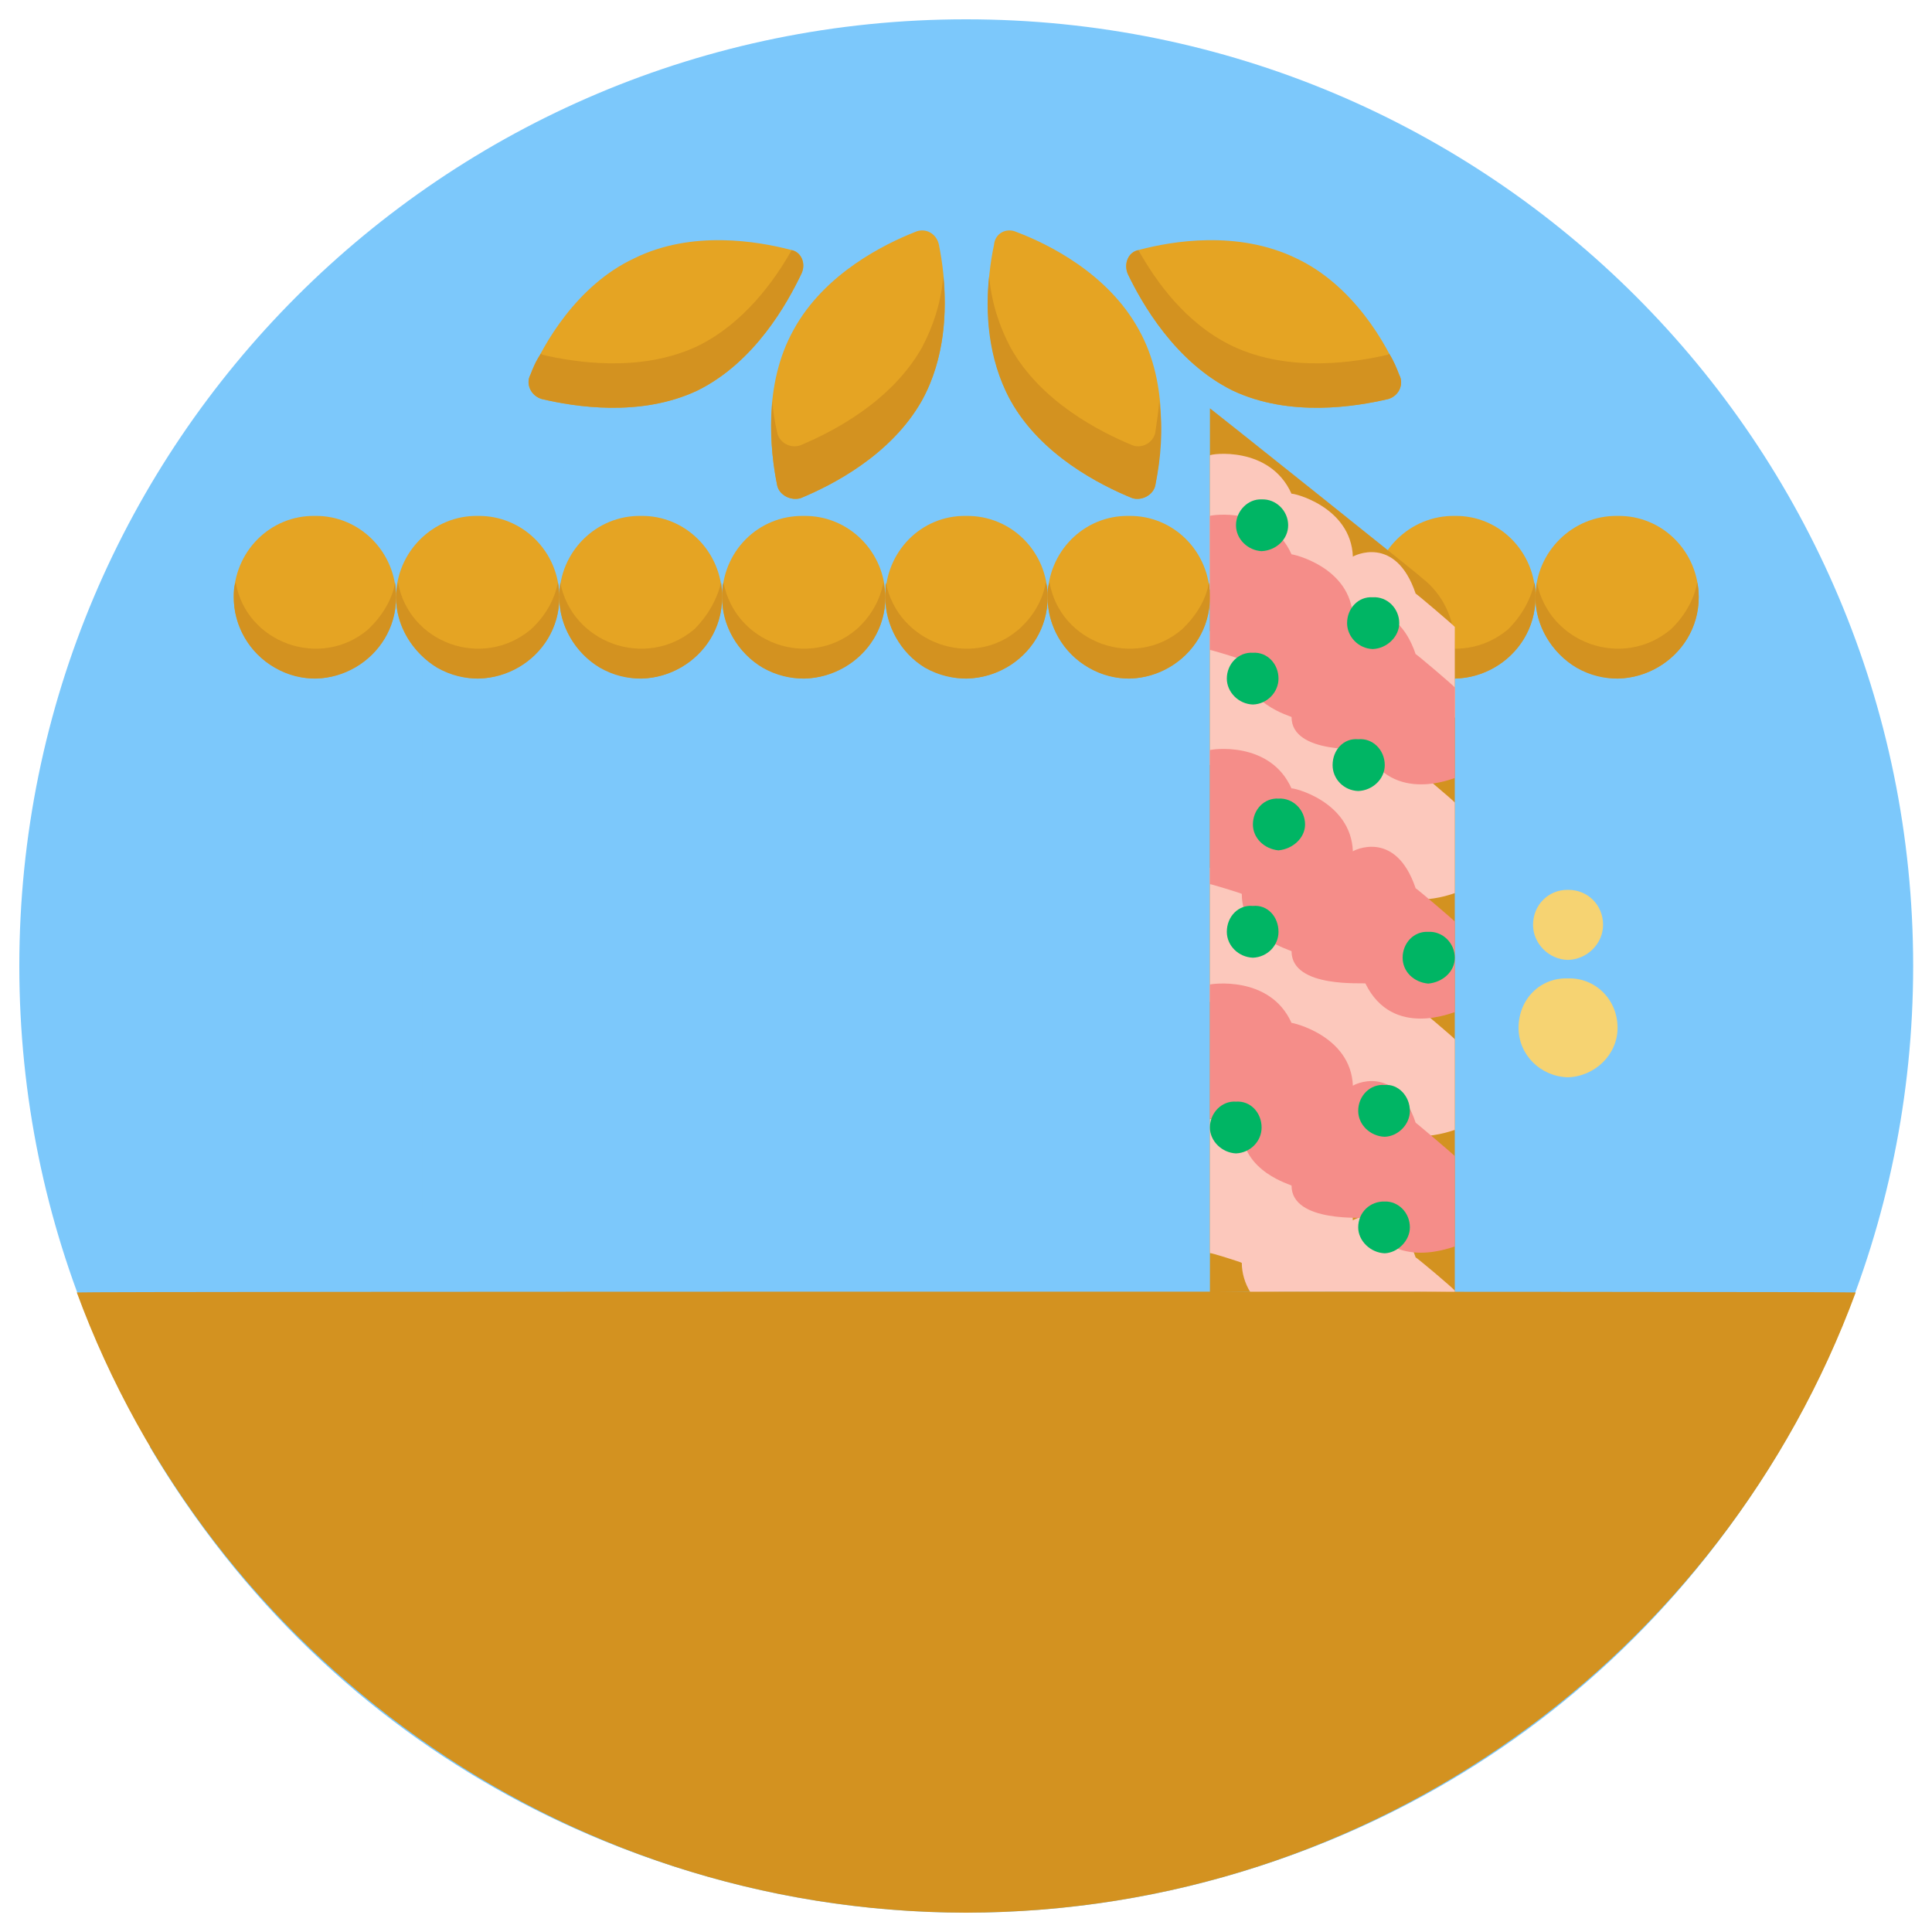 <svg xmlns="http://www.w3.org/2000/svg" version="1.1" xmlns:xlink="http://www.w3.org/1999/xlink" width="100%" height="100%" id="svgWorkerArea" viewBox="0 0 400 400" xmlns:artdraw="https://artdraw.muisca.co" style="background: white;"><defs id="defsdoc"><pattern id="patternBool" x="0" y="0" width="10" height="10" patternUnits="userSpaceOnUse" patternTransform="rotate(35)"><circle cx="5" cy="5" r="4" style="stroke: none;fill: #ff000070;"></circle></pattern></defs><g id="fileImp-458689007" class="cosito"><path id="pathImp-414820236" class="grouped" style="fill:#7cc8fb; " d="M368.9 299.531C293.1 427.867 107 427.867 31 299.531 36.7 289.867 42.9 280.967 50 272.857 52.2 270.267 54.3 267.867 56.4 265.629 67.9 253.167 80.9 242.267 95.2 233.412 100 230.167 105.4 227.267 110.5 224.623 167 195.667 234 195.767 290.4 225.082 295.7 227.767 300.9 230.767 306.1 234.162 320.1 242.967 333.1 253.867 344.4 266.364 346.4 268.467 348.6 270.967 350.7 273.584 357.4 281.667 363.7 290.267 368.9 299.531 368.9 299.367 368.9 299.367 368.9 299.531"></path><path id="circleImp-202878400" class="grouped" style="fill:#7cc8fb; fill:#7cc8fb; " d="M4 200C4 91.667 91.8 3.967 200 4 308.4 3.967 396.1 91.667 396.1 200 396.1 308.167 308.4 395.867 200 396 91.8 395.867 4 308.167 4 200 4 199.867 4 199.867 4 200"></path><path id="pathImp-843654120" class="grouped" style="fill:#7cc8fb; fill:#7cc8fb; " d="M338.9 123.659C328.4 99.467 253.2 62.667 217.9 46.63 206.7 41.267 193.4 41.267 182 46.63 146.9 62.667 71.5 99.467 61.2 123.659 61.2 123.467 59.9 123.467 59.9 123.659 59.9 123.467 59.9 250.767 59.9 250.899 59.9 259.967 67.3 267.367 76.5 267.597 76.5 267.367 323.4 267.367 323.4 267.597 332.7 267.367 340.2 259.967 340.2 250.899 340.2 250.767 340.2 123.467 340.2 123.659 340.2 123.467 338.9 123.467 338.9 123.659"></path><path id="pathImp-89166821" class="grouped" style="fill:#7cc8fb; fill:#7cc8fb; " d="M87.5 123.652C87.5 123.467 87.5 250.767 87.5 250.906 87.5 259.967 95.2 267.367 104.3 267.589 104.3 267.367 76.5 267.367 76.5 267.589 67.3 267.367 59.9 259.967 59.9 250.906 59.9 250.767 59.9 123.467 59.9 123.652 59.9 123.467 61.2 123.467 61.2 123.652 71.5 99.467 146.9 62.667 182 46.638 192.2 41.767 203.4 41.267 213.9 44.999 212.5 45.267 211 45.767 209.8 46.638 174.5 62.667 99.4 99.467 88.9 123.652 88.9 123.467 87.5 123.467 87.5 123.652"></path><path id="circleImp-884273545" class="grouped" style="fill:#7cc8fb; fill:#7cc8fb; fill:#e5a423; " d="M48.4 123.659C48.4 114.267 55.9 106.667 65.2 106.816 74.4 106.667 82 114.267 82 123.659 82 132.767 74.4 140.267 65.2 140.503 55.9 140.267 48.4 132.767 48.4 123.659 48.4 123.467 48.4 123.467 48.4 123.659"></path><path id="circleImp-917091264" class="grouped" style="fill:#7cc8fb; fill:#7cc8fb; fill:#e5a423; fill:#e5a423; " d="M82 123.659C82 114.267 89.7 106.667 98.9 106.816 108.2 106.667 115.8 114.267 115.8 123.659 115.8 132.767 108.2 140.267 98.9 140.503 89.7 140.267 82 132.767 82 123.659 82 123.467 82 123.467 82 123.659"></path><path id="circleImp-700136510" class="grouped" style="fill:#7cc8fb; fill:#7cc8fb; fill:#e5a423; fill:#e5a423; fill:#e5a423; " d="M115.8 123.659C115.8 114.267 123.4 106.667 132.7 106.816 141.9 106.667 149.5 114.267 149.5 123.659 149.5 132.767 141.9 140.267 132.7 140.503 123.4 140.267 115.8 132.767 115.8 123.659 115.8 123.467 115.8 123.467 115.8 123.659"></path><path id="circleImp-731757031" class="grouped" style="fill:#7cc8fb; fill:#7cc8fb; fill:#e5a423; fill:#e5a423; fill:#e5a423; fill:#e5a423; " d="M149.5 123.659C149.5 114.267 156.9 106.667 166.4 106.816 175.7 106.667 183.3 114.267 183.3 123.659 183.3 132.767 175.7 140.267 166.4 140.503 156.9 140.267 149.5 132.767 149.5 123.659 149.5 123.467 149.5 123.467 149.5 123.659"></path><path id="circleImp-57871702" class="grouped" style="fill:#7cc8fb; fill:#7cc8fb; fill:#e5a423; fill:#e5a423; fill:#e5a423; fill:#e5a423; fill:#e5a423; " d="M183.3 123.659C183.3 114.267 190.7 106.667 200 106.816 209.4 106.667 216.9 114.267 216.9 123.659 216.9 132.767 209.4 140.267 200 140.503 190.7 140.267 183.3 132.767 183.3 123.659 183.3 123.467 183.3 123.467 183.3 123.659"></path><path id="circleImp-587458984" class="grouped" style="fill:#7cc8fb; fill:#7cc8fb; fill:#e5a423; fill:#e5a423; fill:#e5a423; fill:#e5a423; fill:#e5a423; fill:#e5a423; " d="M216.9 123.659C216.9 114.267 224.4 106.667 233.7 106.816 243 106.667 250.5 114.267 250.5 123.659 250.5 132.767 243 140.267 233.7 140.503 224.4 140.267 216.9 132.767 216.9 123.659 216.9 123.467 216.9 123.467 216.9 123.659"></path><path id="circleImp-765196008" class="grouped" style="fill:#7cc8fb; fill:#7cc8fb; fill:#e5a423; fill:#e5a423; fill:#e5a423; fill:#e5a423; fill:#e5a423; fill:#e5a423; fill:#e5a423; " d="M250.5 123.659C250.5 114.267 258.2 106.667 267.4 106.816 276.7 106.667 284.2 114.267 284.2 123.659 284.2 132.767 276.7 140.267 267.4 140.503 258.2 140.267 250.5 132.767 250.5 123.659 250.5 123.467 250.5 123.467 250.5 123.659"></path><path id="circleImp-672803637" class="grouped" style="fill:#7cc8fb; fill:#7cc8fb; fill:#e5a423; fill:#e5a423; fill:#e5a423; fill:#e5a423; fill:#e5a423; fill:#e5a423; fill:#e5a423; fill:#e5a423; " d="M284.2 123.659C284.2 114.267 291.9 106.667 301.2 106.816 310.4 106.667 317.9 114.267 317.9 123.659 317.9 132.767 310.4 140.267 301.2 140.503 291.9 140.267 284.2 132.767 284.2 123.659 284.2 123.467 284.2 123.467 284.2 123.659"></path><path id="circleImp-12518337" class="grouped" style="fill:#7cc8fb; fill:#7cc8fb; fill:#e5a423; fill:#e5a423; fill:#e5a423; fill:#e5a423; fill:#e5a423; fill:#e5a423; fill:#e5a423; fill:#e5a423; fill:#e5a423; " d="M317.9 123.659C317.9 114.267 325.6 106.667 334.9 106.816 344.2 106.667 351.7 114.267 351.7 123.659 351.7 132.767 344.2 140.267 334.9 140.503 325.6 140.267 317.9 132.767 317.9 123.659 317.9 123.467 317.9 123.467 317.9 123.659"></path><path id="pathImp-509021780" class="grouped" style="fill:#7cc8fb; fill:#7cc8fb; fill:#e5a423; fill:#e5a423; fill:#e5a423; fill:#e5a423; fill:#e5a423; fill:#e5a423; fill:#e5a423; fill:#e5a423; fill:#e5a423; fill:#d39220; " d="M82 123.659C82 136.467 68 144.667 56.9 138.247 51.5 135.167 48.4 129.467 48.4 123.659 48.4 122.467 48.4 121.467 48.8 120.597 51 133.167 66.4 138.667 76.2 130.325 79 127.667 81.2 124.267 81.8 120.597 81.9 121.467 82 122.467 82 123.659 82 123.467 82 123.467 82 123.659"></path><path id="pathImp-73414513" class="grouped" style="fill:#7cc8fb; fill:#7cc8fb; fill:#e5a423; fill:#e5a423; fill:#e5a423; fill:#e5a423; fill:#e5a423; fill:#e5a423; fill:#e5a423; fill:#e5a423; fill:#e5a423; fill:#d39220; fill:#d39220; " d="M115.8 123.659C115.8 136.467 101.8 144.667 90.5 138.247 85.4 135.167 82 129.467 82 123.659 82 122.467 82.2 121.467 82.4 120.597 84.7 133.167 99.9 138.667 109.9 130.325 112.8 127.667 114.8 124.267 115.5 120.597 115.7 121.467 115.8 122.467 115.8 123.659 115.8 123.467 115.8 123.467 115.8 123.659"></path><path id="pathImp-211008268" class="grouped" style="fill:#7cc8fb; fill:#7cc8fb; fill:#e5a423; fill:#e5a423; fill:#e5a423; fill:#e5a423; fill:#e5a423; fill:#e5a423; fill:#e5a423; fill:#e5a423; fill:#e5a423; fill:#d39220; fill:#d39220; fill:#d39220; " d="M149.5 123.659C149.5 136.467 135.4 144.667 124.2 138.247 119 135.167 115.8 129.467 115.8 123.659 115.8 122.467 115.9 121.467 116 120.597 118.4 133.167 133.7 138.667 143.7 130.325 146.4 127.667 148.4 124.267 149.3 120.597 149.4 121.467 149.5 122.467 149.5 123.659 149.5 123.467 149.5 123.467 149.5 123.659"></path><path id="pathImp-703447528" class="grouped" style="fill:#7cc8fb; fill:#7cc8fb; fill:#e5a423; fill:#e5a423; fill:#e5a423; fill:#e5a423; fill:#e5a423; fill:#e5a423; fill:#e5a423; fill:#e5a423; fill:#e5a423; fill:#d39220; fill:#d39220; fill:#d39220; fill:#d39220; " d="M183.3 123.659C183.3 136.467 169.2 144.667 157.9 138.247 152.7 135.167 149.5 129.467 149.5 123.659 149.5 122.467 149.5 121.467 149.8 120.597 152.2 133.167 167.4 138.667 177.3 130.325 180.3 127.667 182.2 124.267 182.9 120.597 183 121.467 183.3 122.467 183.3 123.659 183.3 123.467 183.3 123.467 183.3 123.659"></path><path id="pathImp-583912741" class="grouped" style="fill:#7cc8fb; fill:#7cc8fb; fill:#e5a423; fill:#e5a423; fill:#e5a423; fill:#e5a423; fill:#e5a423; fill:#e5a423; fill:#e5a423; fill:#e5a423; fill:#e5a423; fill:#d39220; fill:#d39220; fill:#d39220; fill:#d39220; fill:#d39220; " d="M216.9 123.659C216.9 136.467 202.9 144.667 191.5 138.247 186.4 135.167 183.3 129.467 183.3 123.659 183.3 122.467 183.3 121.467 183.4 120.597 185.9 133.167 201.2 138.667 210.9 130.325 213.9 127.667 215.9 124.267 216.5 120.597 216.9 121.467 216.9 122.467 216.9 123.659 216.9 123.467 216.9 123.467 216.9 123.659"></path><path id="pathImp-554735503" class="grouped" style="fill:#7cc8fb; fill:#7cc8fb; fill:#e5a423; fill:#e5a423; fill:#e5a423; fill:#e5a423; fill:#e5a423; fill:#e5a423; fill:#e5a423; fill:#e5a423; fill:#e5a423; fill:#d39220; fill:#d39220; fill:#d39220; fill:#d39220; fill:#d39220; fill:#d39220; " d="M250.5 123.659C250.5 136.467 236.5 144.667 225.4 138.247 220 135.167 216.9 129.467 216.9 123.659 216.9 122.467 216.9 121.467 217.3 120.597 219.5 133.167 234.9 138.667 244.7 130.325 247.5 127.667 249.7 124.267 250.3 120.597 250.5 121.467 250.5 122.467 250.5 123.659 250.5 123.467 250.5 123.467 250.5 123.659"></path><path id="pathImp-112894896" class="grouped" style="fill:#7cc8fb; fill:#7cc8fb; fill:#e5a423; fill:#e5a423; fill:#e5a423; fill:#e5a423; fill:#e5a423; fill:#e5a423; fill:#e5a423; fill:#e5a423; fill:#e5a423; fill:#d39220; fill:#d39220; fill:#d39220; fill:#d39220; fill:#d39220; fill:#d39220; fill:#d39220; " d="M284.2 123.659C284.2 136.467 270.2 144.667 259.1 138.247 253.9 135.167 250.5 129.467 250.5 123.659 250.5 122.467 250.7 121.467 250.9 120.597 253.3 133.167 268.4 138.667 278.4 130.325 281.2 127.667 283.2 124.267 284.1 120.597 284.2 121.467 284.2 122.467 284.2 123.659 284.2 123.467 284.2 123.467 284.2 123.659"></path><path id="pathImp-962265896" class="grouped" style="fill:#7cc8fb; fill:#7cc8fb; fill:#e5a423; fill:#e5a423; fill:#e5a423; fill:#e5a423; fill:#e5a423; fill:#e5a423; fill:#e5a423; fill:#e5a423; fill:#e5a423; fill:#d39220; fill:#d39220; fill:#d39220; fill:#d39220; fill:#d39220; fill:#d39220; fill:#d39220; fill:#d39220; " d="M317.9 123.659C317.9 136.467 303.9 144.667 292.7 138.247 287.6 135.167 284.2 129.467 284.2 123.659 284.2 122.467 284.4 121.467 284.6 120.597 286.9 133.167 302.2 138.667 312.2 130.325 314.9 127.667 316.9 124.267 317.7 120.597 317.9 121.467 317.9 122.467 317.9 123.659 317.9 123.467 317.9 123.467 317.9 123.659"></path><path id="pathImp-709878488" class="grouped" style="fill:#7cc8fb; fill:#7cc8fb; fill:#e5a423; fill:#e5a423; fill:#e5a423; fill:#e5a423; fill:#e5a423; fill:#e5a423; fill:#e5a423; fill:#e5a423; fill:#e5a423; fill:#d39220; fill:#d39220; fill:#d39220; fill:#d39220; fill:#d39220; fill:#d39220; fill:#d39220; fill:#d39220; fill:#d39220; " d="M351.7 123.659C351.7 136.467 337.6 144.667 326.4 138.247 321.2 135.167 317.9 129.467 317.9 123.659 317.9 122.467 318.2 121.467 318.2 120.597 320.7 133.167 335.9 138.667 345.9 130.325 348.7 127.667 350.7 124.267 351.4 120.597 351.6 121.467 351.7 122.467 351.7 123.659 351.7 123.467 351.7 123.467 351.7 123.659"></path><path id="pathImp-494450478" class="grouped" style="fill:#7cc8fb; fill:#7cc8fb; fill:#e5a423; fill:#e5a423; fill:#e5a423; fill:#e5a423; fill:#e5a423; fill:#e5a423; fill:#e5a423; fill:#e5a423; fill:#e5a423; fill:#d39220; fill:#d39220; fill:#d39220; fill:#d39220; fill:#d39220; fill:#d39220; fill:#d39220; fill:#d39220; fill:#d39220; " d="M301.2 133.781C301.2 133.667 301.2 267.367 301.2 267.589 301.2 267.367 250.5 267.367 250.5 267.589 250.5 267.367 250.5 84.467 250.5 84.528 250.5 84.467 294.4 119.467 294.4 119.663 298.7 122.967 301.2 128.167 301.2 133.781 301.2 133.667 301.2 133.667 301.2 133.781"></path><path id="pathImp-422681647" class="grouped" style="fill:#7cc8fb; fill:#7cc8fb; fill:#e5a423; fill:#e5a423; fill:#e5a423; fill:#e5a423; fill:#e5a423; fill:#e5a423; fill:#e5a423; fill:#e5a423; fill:#e5a423; fill:#d39220; fill:#d39220; fill:#d39220; fill:#d39220; fill:#d39220; fill:#d39220; fill:#d39220; fill:#d39220; fill:#d39220; fill:#fcc8bc; " d="M250.5 179.673C250.5 179.467 262.9 177.467 267.4 187.627 267.4 187.467 279.7 190.167 280.1 200.643 280.1 200.367 288.9 195.867 293.1 208.299 293.1 208.167 301.2 214.967 301.2 215.19 301.2 214.967 301.2 233.767 301.2 233.948 301.2 233.767 288.4 239.467 282.7 228.006 282.7 227.867 267.4 229.267 267.4 221.315 267.4 221.267 257.1 218.367 257.1 209.448 257.1 209.367 250.5 207.267 250.5 207.434 250.5 207.267 250.5 179.467 250.5 179.673M250.5 130.65C250.5 130.467 262.9 128.467 267.4 138.605 267.4 138.467 279.7 141.167 280.1 151.62 280.1 151.467 288.9 146.767 293.1 159.276 293.1 159.167 301.2 165.967 301.2 166.167 301.2 165.967 301.2 184.767 301.2 184.925 301.2 184.767 288.4 190.467 282.7 178.984 282.7 178.767 267.4 179.967 267.4 172.292 267.4 172.167 257.1 169.467 257.1 160.425 257.1 160.267 250.5 158.267 250.5 158.411 250.5 158.267 250.5 130.467 250.5 130.65"></path><path id="pathImp-888317697" class="grouped" style="fill:#7cc8fb; fill:#7cc8fb; fill:#e5a423; fill:#e5a423; fill:#e5a423; fill:#e5a423; fill:#e5a423; fill:#e5a423; fill:#e5a423; fill:#e5a423; fill:#e5a423; fill:#d39220; fill:#d39220; fill:#d39220; fill:#d39220; fill:#d39220; fill:#d39220; fill:#d39220; fill:#d39220; fill:#d39220; fill:#fcc8bc; fill:#fcc8bc; " d="M250.5 94.282C250.5 93.967 262.9 92.167 267.4 102.237 267.4 101.967 279.7 104.767 280.1 115.253 280.1 115.167 288.9 110.467 293.1 122.909 293.1 122.767 301.2 129.667 301.2 129.8 301.2 129.667 301.2 148.467 301.2 148.558 301.2 148.467 288.4 154.267 282.7 142.617 282.7 142.467 267.4 143.767 267.4 135.925 267.4 135.767 257.1 133.167 257.1 124.058 257.1 123.767 250.5 121.967 250.5 122.044 250.5 121.967 250.5 93.967 250.5 94.282M301.2 267.237C301.2 266.967 301.2 267.367 301.2 267.589 301.2 267.367 258.9 267.367 258.9 267.589 257.7 265.667 257.1 263.467 257.1 261.464 257.1 261.367 250.5 259.267 250.5 259.451 250.5 259.267 250.5 231.467 250.5 231.728 250.5 231.467 262.9 229.467 267.4 239.675 267.4 239.467 279.7 242.267 280.1 252.69 280.1 252.467 288.9 247.967 293.1 260.347 293.1 260.167 301.2 266.967 301.2 267.237"></path><path id="circleImp-160789090" class="grouped" style="fill:#7cc8fb; fill:#7cc8fb; fill:#e5a423; fill:#e5a423; fill:#e5a423; fill:#e5a423; fill:#e5a423; fill:#e5a423; fill:#e5a423; fill:#e5a423; fill:#e5a423; fill:#d39220; fill:#d39220; fill:#d39220; fill:#d39220; fill:#d39220; fill:#d39220; fill:#d39220; fill:#d39220; fill:#d39220; fill:#fcc8bc; fill:#fcc8bc; fill:#f6d372; " d="M314.4 212.809C314.4 206.867 318.9 202.367 324.6 202.572 330.2 202.367 334.9 206.867 334.9 212.809 334.9 218.367 330.2 222.867 324.6 223.045 318.9 222.867 314.4 218.367 314.4 212.809 314.4 212.767 314.4 212.767 314.4 212.809"></path><path id="circleImp-824136864" class="grouped" style="fill:#7cc8fb; fill:#7cc8fb; fill:#e5a423; fill:#e5a423; fill:#e5a423; fill:#e5a423; fill:#e5a423; fill:#e5a423; fill:#e5a423; fill:#e5a423; fill:#e5a423; fill:#d39220; fill:#d39220; fill:#d39220; fill:#d39220; fill:#d39220; fill:#d39220; fill:#d39220; fill:#d39220; fill:#d39220; fill:#fcc8bc; fill:#fcc8bc; fill:#f6d372; fill:#f6d372; " d="M317.4 191.486C317.4 187.267 320.7 184.167 324.6 184.236 328.6 184.167 331.9 187.267 331.9 191.486 331.9 195.367 328.6 198.667 324.6 198.737 320.7 198.667 317.4 195.367 317.4 191.486 317.4 191.267 317.4 191.267 317.4 191.486"></path><path id="pathImp-465279048" class="grouped" style="fill:#7cc8fb; fill:#7cc8fb; fill:#e5a423; fill:#e5a423; fill:#e5a423; fill:#e5a423; fill:#e5a423; fill:#e5a423; fill:#e5a423; fill:#e5a423; fill:#e5a423; fill:#d39220; fill:#d39220; fill:#d39220; fill:#d39220; fill:#d39220; fill:#d39220; fill:#d39220; fill:#d39220; fill:#d39220; fill:#fcc8bc; fill:#fcc8bc; fill:#f6d372; fill:#f6d372; fill:#e5a423; " d="M235.9 51.721C233.7 52.067 232.5 54.567 233.5 56.721 236.4 62.767 243.3 74.967 255.2 80.853 267.1 86.467 280.7 84.167 287.4 82.622 289.7 81.967 290.7 79.467 289.7 77.623 287.1 71.267 280.2 59.067 268.4 53.49 256.2 47.567 242.5 49.967 235.9 51.721 235.9 51.667 235.9 51.667 235.9 51.721M163.7 51.721C165.9 52.067 167 54.567 165.9 56.721 163 62.767 156.3 74.967 144.4 80.853 132.5 86.467 118.8 84.167 112.2 82.622 109.9 81.967 108.8 79.467 109.8 77.623 112.5 71.267 119.4 59.067 131.3 53.49 143.3 47.567 156.9 49.967 163.7 51.721 163.7 51.667 163.7 51.667 163.7 51.721"></path><path id="pathImp-949607889" class="grouped" style="fill:#7cc8fb; fill:#7cc8fb; fill:#e5a423; fill:#e5a423; fill:#e5a423; fill:#e5a423; fill:#e5a423; fill:#e5a423; fill:#e5a423; fill:#e5a423; fill:#e5a423; fill:#d39220; fill:#d39220; fill:#d39220; fill:#d39220; fill:#d39220; fill:#d39220; fill:#d39220; fill:#d39220; fill:#d39220; fill:#fcc8bc; fill:#fcc8bc; fill:#f6d372; fill:#f6d372; fill:#e5a423; fill:#d39220; " d="M165.9 56.721C163 62.767 156.3 74.967 144.4 80.853 132.5 86.467 118.8 84.167 112.2 82.622 109.9 81.967 108.8 79.467 109.8 77.623 110.3 76.267 110.9 74.767 111.9 73.358 111.9 73.167 112.2 73.267 112.2 73.435 118.8 74.967 132.5 77.267 144.4 71.666 154 66.967 160.3 58.167 163.9 51.806 165.9 52.167 166.9 54.667 165.9 56.721 165.9 56.567 165.9 56.567 165.9 56.721M233.5 56.721C236.4 62.767 243.3 74.967 255.2 80.853 267.1 86.467 280.7 84.167 287.4 82.622 289.7 81.967 290.7 79.467 289.7 77.623 289.2 76.267 288.6 74.767 287.7 73.358 287.7 73.167 287.4 73.267 287.4 73.435 280.7 74.967 267.1 77.267 255.2 71.666 245.4 66.967 239.3 58.167 235.7 51.806 233.5 52.167 232.7 54.667 233.5 56.721 233.5 56.567 233.5 56.567 233.5 56.721"></path><path id="pathImp-383716690" class="grouped" style="fill:#7cc8fb; fill:#7cc8fb; fill:#e5a423; fill:#e5a423; fill:#e5a423; fill:#e5a423; fill:#e5a423; fill:#e5a423; fill:#e5a423; fill:#e5a423; fill:#e5a423; fill:#d39220; fill:#d39220; fill:#d39220; fill:#d39220; fill:#d39220; fill:#d39220; fill:#d39220; fill:#d39220; fill:#d39220; fill:#fcc8bc; fill:#fcc8bc; fill:#f6d372; fill:#f6d372; fill:#e5a423; fill:#d39220; fill:#e5a423; " d="M210.5 48.054C208.4 47.067 206 48.267 205.8 50.703 204.4 57.167 202.8 70.967 209.2 82.859 215.5 94.267 227.9 100.467 234.4 103.11 236.4 103.767 238.8 102.467 239.2 100.446 240.4 93.467 242.2 79.767 235.8 68.29 229.4 56.567 216.9 50.467 210.5 48.054 210.5 47.967 210.5 47.967 210.5 48.054"></path><path id="pathImp-899179990" class="grouped" style="fill:#7cc8fb; fill:#7cc8fb; fill:#e5a423; fill:#e5a423; fill:#e5a423; fill:#e5a423; fill:#e5a423; fill:#e5a423; fill:#e5a423; fill:#e5a423; fill:#e5a423; fill:#d39220; fill:#d39220; fill:#d39220; fill:#d39220; fill:#d39220; fill:#d39220; fill:#d39220; fill:#d39220; fill:#d39220; fill:#fcc8bc; fill:#fcc8bc; fill:#f6d372; fill:#f6d372; fill:#e5a423; fill:#d39220; fill:#e5a423; fill:#d39220; " d="M239.2 100.469C238.8 102.467 236.4 103.767 234.4 103.133 227.9 100.467 215.5 94.267 209.2 82.882 204.4 74.167 204 64.267 204.8 57.157 205.2 62.167 206.7 67.167 209.2 71.919 215.5 83.267 227.9 89.467 234.4 92.162 236.4 92.967 238.8 91.667 239.2 89.505 239.5 87.267 239.9 84.967 240 83.074 240.8 88.767 240.4 94.667 239.2 100.469 239.2 100.267 239.2 100.267 239.2 100.469"></path><path id="pathImp-897928045" class="grouped" style="fill:#7cc8fb; fill:#7cc8fb; fill:#e5a423; fill:#e5a423; fill:#e5a423; fill:#e5a423; fill:#e5a423; fill:#e5a423; fill:#e5a423; fill:#e5a423; fill:#e5a423; fill:#d39220; fill:#d39220; fill:#d39220; fill:#d39220; fill:#d39220; fill:#d39220; fill:#d39220; fill:#d39220; fill:#d39220; fill:#fcc8bc; fill:#fcc8bc; fill:#f6d372; fill:#f6d372; fill:#e5a423; fill:#d39220; fill:#e5a423; fill:#d39220; fill:#e5a423; " d="M189.4 48.054C191.5 47.067 193.9 48.267 194.4 50.703 195.7 57.167 197.4 70.967 190.9 82.859 184.5 94.267 172.2 100.467 165.8 103.11 163.7 103.767 161.3 102.467 160.9 100.446 159.5 93.467 157.9 79.767 164.3 68.29 170.7 56.567 183.3 50.467 189.4 48.054 189.4 47.967 189.4 47.967 189.4 48.054"></path><path id="pathImp-186176797" class="grouped" style="fill:#7cc8fb; fill:#7cc8fb; fill:#e5a423; fill:#e5a423; fill:#e5a423; fill:#e5a423; fill:#e5a423; fill:#e5a423; fill:#e5a423; fill:#e5a423; fill:#e5a423; fill:#d39220; fill:#d39220; fill:#d39220; fill:#d39220; fill:#d39220; fill:#d39220; fill:#d39220; fill:#d39220; fill:#d39220; fill:#fcc8bc; fill:#fcc8bc; fill:#f6d372; fill:#f6d372; fill:#e5a423; fill:#d39220; fill:#e5a423; fill:#d39220; fill:#e5a423; fill:#f58d89; " d="M250.5 106.816C250.5 106.667 262.9 104.667 267.4 114.771 267.4 114.667 279.7 117.267 280.1 127.786 280.1 127.667 288.9 123.167 293.1 135.442 293.1 135.267 301.2 142.167 301.2 142.333 301.2 142.167 301.2 160.967 301.2 161.091 301.2 160.967 288.4 166.667 282.7 155.142 282.7 154.967 267.4 156.267 267.4 148.458 267.4 148.267 257.1 145.767 257.1 136.591 257.1 136.467 250.5 134.467 250.5 134.57 250.5 134.467 250.5 106.667 250.5 106.816M250.5 155.31C250.5 155.167 262.9 153.167 267.4 163.25 267.4 162.967 279.7 165.767 280.1 176.266 280.1 176.167 288.9 171.467 293.1 183.922 293.1 183.767 301.2 190.667 301.2 190.812 301.2 190.667 301.2 209.367 301.2 209.57 301.2 209.367 288.4 215.267 282.7 203.629 282.7 203.367 267.4 204.767 267.4 196.938 267.4 196.767 257.1 194.167 257.1 185.07 257.1 184.967 250.5 182.967 250.5 183.049 250.5 182.967 250.5 155.167 250.5 155.31M250.5 203.828C250.5 203.767 262.9 201.767 267.4 211.783 267.4 211.667 279.7 214.367 280.1 224.799 280.1 224.667 288.9 219.967 293.1 232.455 293.1 232.367 301.2 239.267 301.2 239.345 301.2 239.267 301.2 257.867 301.2 258.103 301.2 257.867 288.4 263.667 282.7 252.162 282.7 251.967 267.4 253.267 267.4 245.47 267.4 245.267 257.1 242.667 257.1 233.603 257.1 233.467 250.5 231.367 250.5 231.582 250.5 231.367 250.5 203.767 250.5 203.828"></path><path id="circleImp-796222210" class="grouped" style="fill:#7cc8fb; fill:#7cc8fb; fill:#e5a423; fill:#e5a423; fill:#e5a423; fill:#e5a423; fill:#e5a423; fill:#e5a423; fill:#e5a423; fill:#e5a423; fill:#e5a423; fill:#d39220; fill:#d39220; fill:#d39220; fill:#d39220; fill:#d39220; fill:#d39220; fill:#d39220; fill:#d39220; fill:#d39220; fill:#fcc8bc; fill:#fcc8bc; fill:#f6d372; fill:#f6d372; fill:#e5a423; fill:#d39220; fill:#e5a423; fill:#d39220; fill:#e5a423; fill:#f58d89; fill:#00b564; " d="M275.9 158.411C275.9 155.267 278.2 152.767 281.2 153.052 284.2 152.767 286.7 155.267 286.7 158.411 286.7 161.267 284.2 163.667 281.2 163.771 278.2 163.667 275.9 161.267 275.9 158.411 275.9 158.267 275.9 158.267 275.9 158.411"></path><path id="circleImp-631733211" class="grouped" style="fill:#7cc8fb; fill:#7cc8fb; fill:#e5a423; fill:#e5a423; fill:#e5a423; fill:#e5a423; fill:#e5a423; fill:#e5a423; fill:#e5a423; fill:#e5a423; fill:#e5a423; fill:#d39220; fill:#d39220; fill:#d39220; fill:#d39220; fill:#d39220; fill:#d39220; fill:#d39220; fill:#d39220; fill:#d39220; fill:#fcc8bc; fill:#fcc8bc; fill:#f6d372; fill:#f6d372; fill:#e5a423; fill:#d39220; fill:#e5a423; fill:#d39220; fill:#e5a423; fill:#f58d89; fill:#00b564; fill:#00b564; " d="M254 140.503C254 137.467 256.4 134.967 259.4 135.144 262.4 134.967 264.7 137.467 264.7 140.503 264.7 143.267 262.4 145.767 259.4 145.863 256.4 145.767 254 143.267 254 140.503 254 140.267 254 140.267 254 140.503"></path><path id="circleImp-512783755" class="grouped" style="fill:#7cc8fb; fill:#7cc8fb; fill:#e5a423; fill:#e5a423; fill:#e5a423; fill:#e5a423; fill:#e5a423; fill:#e5a423; fill:#e5a423; fill:#e5a423; fill:#e5a423; fill:#d39220; fill:#d39220; fill:#d39220; fill:#d39220; fill:#d39220; fill:#d39220; fill:#d39220; fill:#d39220; fill:#d39220; fill:#fcc8bc; fill:#fcc8bc; fill:#f6d372; fill:#f6d372; fill:#e5a423; fill:#d39220; fill:#e5a423; fill:#d39220; fill:#e5a423; fill:#f58d89; fill:#00b564; fill:#00b564; fill:#00b564; " d="M290.4 198.285C290.4 195.267 292.7 192.767 295.7 192.926 298.7 192.767 301.2 195.267 301.2 198.285 301.2 201.167 298.7 203.367 295.7 203.644 292.7 203.367 290.4 201.167 290.4 198.285 290.4 198.167 290.4 198.167 290.4 198.285"></path><path id="circleImp-221510064" class="grouped" style="fill:#7cc8fb; fill:#7cc8fb; fill:#e5a423; fill:#e5a423; fill:#e5a423; fill:#e5a423; fill:#e5a423; fill:#e5a423; fill:#e5a423; fill:#e5a423; fill:#e5a423; fill:#d39220; fill:#d39220; fill:#d39220; fill:#d39220; fill:#d39220; fill:#d39220; fill:#d39220; fill:#d39220; fill:#d39220; fill:#fcc8bc; fill:#fcc8bc; fill:#f6d372; fill:#f6d372; fill:#e5a423; fill:#d39220; fill:#e5a423; fill:#d39220; fill:#e5a423; fill:#f58d89; fill:#00b564; fill:#00b564; fill:#00b564; fill:#00b564; " d="M254 192.926C254 189.767 256.4 187.267 259.4 187.566 262.4 187.267 264.7 189.767 264.7 192.926 264.7 195.767 262.4 198.167 259.4 198.285 256.4 198.167 254 195.767 254 192.926 254 192.767 254 192.767 254 192.926"></path><path id="circleImp-631028306" class="grouped" style="fill:#7cc8fb; fill:#7cc8fb; fill:#e5a423; fill:#e5a423; fill:#e5a423; fill:#e5a423; fill:#e5a423; fill:#e5a423; fill:#e5a423; fill:#e5a423; fill:#e5a423; fill:#d39220; fill:#d39220; fill:#d39220; fill:#d39220; fill:#d39220; fill:#d39220; fill:#d39220; fill:#d39220; fill:#d39220; fill:#fcc8bc; fill:#fcc8bc; fill:#f6d372; fill:#f6d372; fill:#e5a423; fill:#d39220; fill:#e5a423; fill:#d39220; fill:#e5a423; fill:#f58d89; fill:#00b564; fill:#00b564; fill:#00b564; fill:#00b564; fill:#00b564; " d="M281.2 229.997C281.2 226.867 283.7 224.367 286.7 224.638 289.4 224.367 291.9 226.867 291.9 229.997 291.9 232.867 289.4 235.267 286.7 235.357 283.7 235.267 281.2 232.867 281.2 229.997 281.2 229.867 281.2 229.867 281.2 229.997"></path><path id="circleImp-67175451" class="grouped" style="fill:#7cc8fb; fill:#7cc8fb; fill:#e5a423; fill:#e5a423; fill:#e5a423; fill:#e5a423; fill:#e5a423; fill:#e5a423; fill:#e5a423; fill:#e5a423; fill:#e5a423; fill:#d39220; fill:#d39220; fill:#d39220; fill:#d39220; fill:#d39220; fill:#d39220; fill:#d39220; fill:#d39220; fill:#d39220; fill:#fcc8bc; fill:#fcc8bc; fill:#f6d372; fill:#f6d372; fill:#e5a423; fill:#d39220; fill:#e5a423; fill:#d39220; fill:#e5a423; fill:#f58d89; fill:#00b564; fill:#00b564; fill:#00b564; fill:#00b564; fill:#00b564; fill:#00b564; " d="M250.5 233.443C250.5 230.367 253 227.867 255.9 228.083 258.9 227.867 261.2 230.367 261.2 233.443 261.2 236.267 258.9 238.667 255.9 238.802 253 238.667 250.5 236.267 250.5 233.443 250.5 233.267 250.5 233.267 250.5 233.443"></path><path id="circleImp-845096756" class="grouped" style="fill:#7cc8fb; fill:#7cc8fb; fill:#e5a423; fill:#e5a423; fill:#e5a423; fill:#e5a423; fill:#e5a423; fill:#e5a423; fill:#e5a423; fill:#e5a423; fill:#e5a423; fill:#d39220; fill:#d39220; fill:#d39220; fill:#d39220; fill:#d39220; fill:#d39220; fill:#d39220; fill:#d39220; fill:#d39220; fill:#fcc8bc; fill:#fcc8bc; fill:#f6d372; fill:#f6d372; fill:#e5a423; fill:#d39220; fill:#e5a423; fill:#d39220; fill:#e5a423; fill:#f58d89; fill:#00b564; fill:#00b564; fill:#00b564; fill:#00b564; fill:#00b564; fill:#00b564; fill:#00b564; " d="M281.2 254.122C281.2 250.967 283.7 248.667 286.7 248.763 289.4 248.667 291.9 250.967 291.9 254.122 291.9 256.867 289.4 259.367 286.7 259.481 283.7 259.367 281.2 256.867 281.2 254.122 281.2 253.967 281.2 253.967 281.2 254.122"></path><path id="circleImp-113294819" class="grouped" style="fill:#7cc8fb; fill:#7cc8fb; fill:#e5a423; fill:#e5a423; fill:#e5a423; fill:#e5a423; fill:#e5a423; fill:#e5a423; fill:#e5a423; fill:#e5a423; fill:#e5a423; fill:#d39220; fill:#d39220; fill:#d39220; fill:#d39220; fill:#d39220; fill:#d39220; fill:#d39220; fill:#d39220; fill:#d39220; fill:#fcc8bc; fill:#fcc8bc; fill:#f6d372; fill:#f6d372; fill:#e5a423; fill:#d39220; fill:#e5a423; fill:#d39220; fill:#e5a423; fill:#f58d89; fill:#00b564; fill:#00b564; fill:#00b564; fill:#00b564; fill:#00b564; fill:#00b564; fill:#00b564; fill:#00b564; " d="M259.4 170.7C259.4 167.667 261.7 165.167 264.7 165.34 267.7 165.167 270.2 167.667 270.2 170.7 270.2 173.467 267.7 175.767 264.7 176.059 261.7 175.767 259.4 173.467 259.4 170.7 259.4 170.467 259.4 170.467 259.4 170.7"></path><path id="circleImp-952658082" class="grouped" style="fill:#7cc8fb; fill:#7cc8fb; fill:#e5a423; fill:#e5a423; fill:#e5a423; fill:#e5a423; fill:#e5a423; fill:#e5a423; fill:#e5a423; fill:#e5a423; fill:#e5a423; fill:#d39220; fill:#d39220; fill:#d39220; fill:#d39220; fill:#d39220; fill:#d39220; fill:#d39220; fill:#d39220; fill:#d39220; fill:#fcc8bc; fill:#fcc8bc; fill:#f6d372; fill:#f6d372; fill:#e5a423; fill:#d39220; fill:#e5a423; fill:#d39220; fill:#e5a423; fill:#f58d89; fill:#00b564; fill:#00b564; fill:#00b564; fill:#00b564; fill:#00b564; fill:#00b564; fill:#00b564; fill:#00b564; fill:#00b564; " d="M278.9 129.019C278.9 125.967 281.2 123.467 284.2 123.659 287.2 123.467 289.7 125.967 289.7 129.019 289.7 131.767 287.2 134.267 284.2 134.378 281.2 134.267 278.9 131.767 278.9 129.019 278.9 128.767 278.9 128.767 278.9 129.019"></path><path id="circleImp-323134748" class="grouped" style="fill:#7cc8fb; fill:#7cc8fb; fill:#e5a423; fill:#e5a423; fill:#e5a423; fill:#e5a423; fill:#e5a423; fill:#e5a423; fill:#e5a423; fill:#e5a423; fill:#e5a423; fill:#d39220; fill:#d39220; fill:#d39220; fill:#d39220; fill:#d39220; fill:#d39220; fill:#d39220; fill:#d39220; fill:#d39220; fill:#fcc8bc; fill:#fcc8bc; fill:#f6d372; fill:#f6d372; fill:#e5a423; fill:#d39220; fill:#e5a423; fill:#d39220; fill:#e5a423; fill:#f58d89; fill:#00b564; fill:#00b564; fill:#00b564; fill:#00b564; fill:#00b564; fill:#00b564; fill:#00b564; fill:#00b564; fill:#00b564; fill:#00b564; " d="M255.9 108.753C255.9 105.767 258.4 103.267 261.2 103.394 264.2 103.267 266.7 105.767 266.7 108.753 266.7 111.667 264.2 113.967 261.2 114.112 258.4 113.967 255.9 111.667 255.9 108.753 255.9 108.467 255.9 108.467 255.9 108.753"></path><path id="pathImp-714482556" class="grouped" style="fill:#7cc8fb; fill:#7cc8fb; fill:#e5a423; fill:#e5a423; fill:#e5a423; fill:#e5a423; fill:#e5a423; fill:#e5a423; fill:#e5a423; fill:#e5a423; fill:#e5a423; fill:#d39220; fill:#d39220; fill:#d39220; fill:#d39220; fill:#d39220; fill:#d39220; fill:#d39220; fill:#d39220; fill:#d39220; fill:#fcc8bc; fill:#fcc8bc; fill:#f6d372; fill:#f6d372; fill:#e5a423; fill:#d39220; fill:#e5a423; fill:#d39220; fill:#e5a423; fill:#f58d89; fill:#00b564; fill:#00b564; fill:#00b564; fill:#00b564; fill:#00b564; fill:#00b564; fill:#00b564; fill:#00b564; fill:#00b564; fill:#00b564; fill:#d39220; " d="M160.9 100.469C161.3 102.467 163.7 103.767 165.8 103.133 172.2 100.467 184.5 94.267 190.9 82.882 195.7 74.167 196 64.267 195.3 57.157 194.9 62.167 193.4 67.167 190.9 71.919 184.5 83.267 172.2 89.467 165.8 92.162 163.7 92.967 161.3 91.667 160.9 89.505 160.4 87.267 160 84.967 159.9 83.074 159.4 88.767 159.7 94.667 160.9 100.469 160.9 100.267 160.9 100.267 160.9 100.469"></path><path id="pathImp-461065122" class="grouped" style="fill:#7cc8fb; fill:#7cc8fb; fill:#e5a423; fill:#e5a423; fill:#e5a423; fill:#e5a423; fill:#e5a423; fill:#e5a423; fill:#e5a423; fill:#e5a423; fill:#e5a423; fill:#d39220; fill:#d39220; fill:#d39220; fill:#d39220; fill:#d39220; fill:#d39220; fill:#d39220; fill:#d39220; fill:#d39220; fill:#fcc8bc; fill:#fcc8bc; fill:#f6d372; fill:#f6d372; fill:#e5a423; fill:#d39220; fill:#e5a423; fill:#d39220; fill:#e5a423; fill:#f58d89; fill:#00b564; fill:#00b564; fill:#00b564; fill:#00b564; fill:#00b564; fill:#00b564; fill:#00b564; fill:#00b564; fill:#00b564; fill:#00b564; fill:#d39220; " d="M384.2 267.589C356.6 342.367 284.6 395.867 200 396 115.5 395.867 43.4 342.367 15.9 267.589 15.9 267.367 384.2 267.367 384.2 267.589"></path></g></svg>